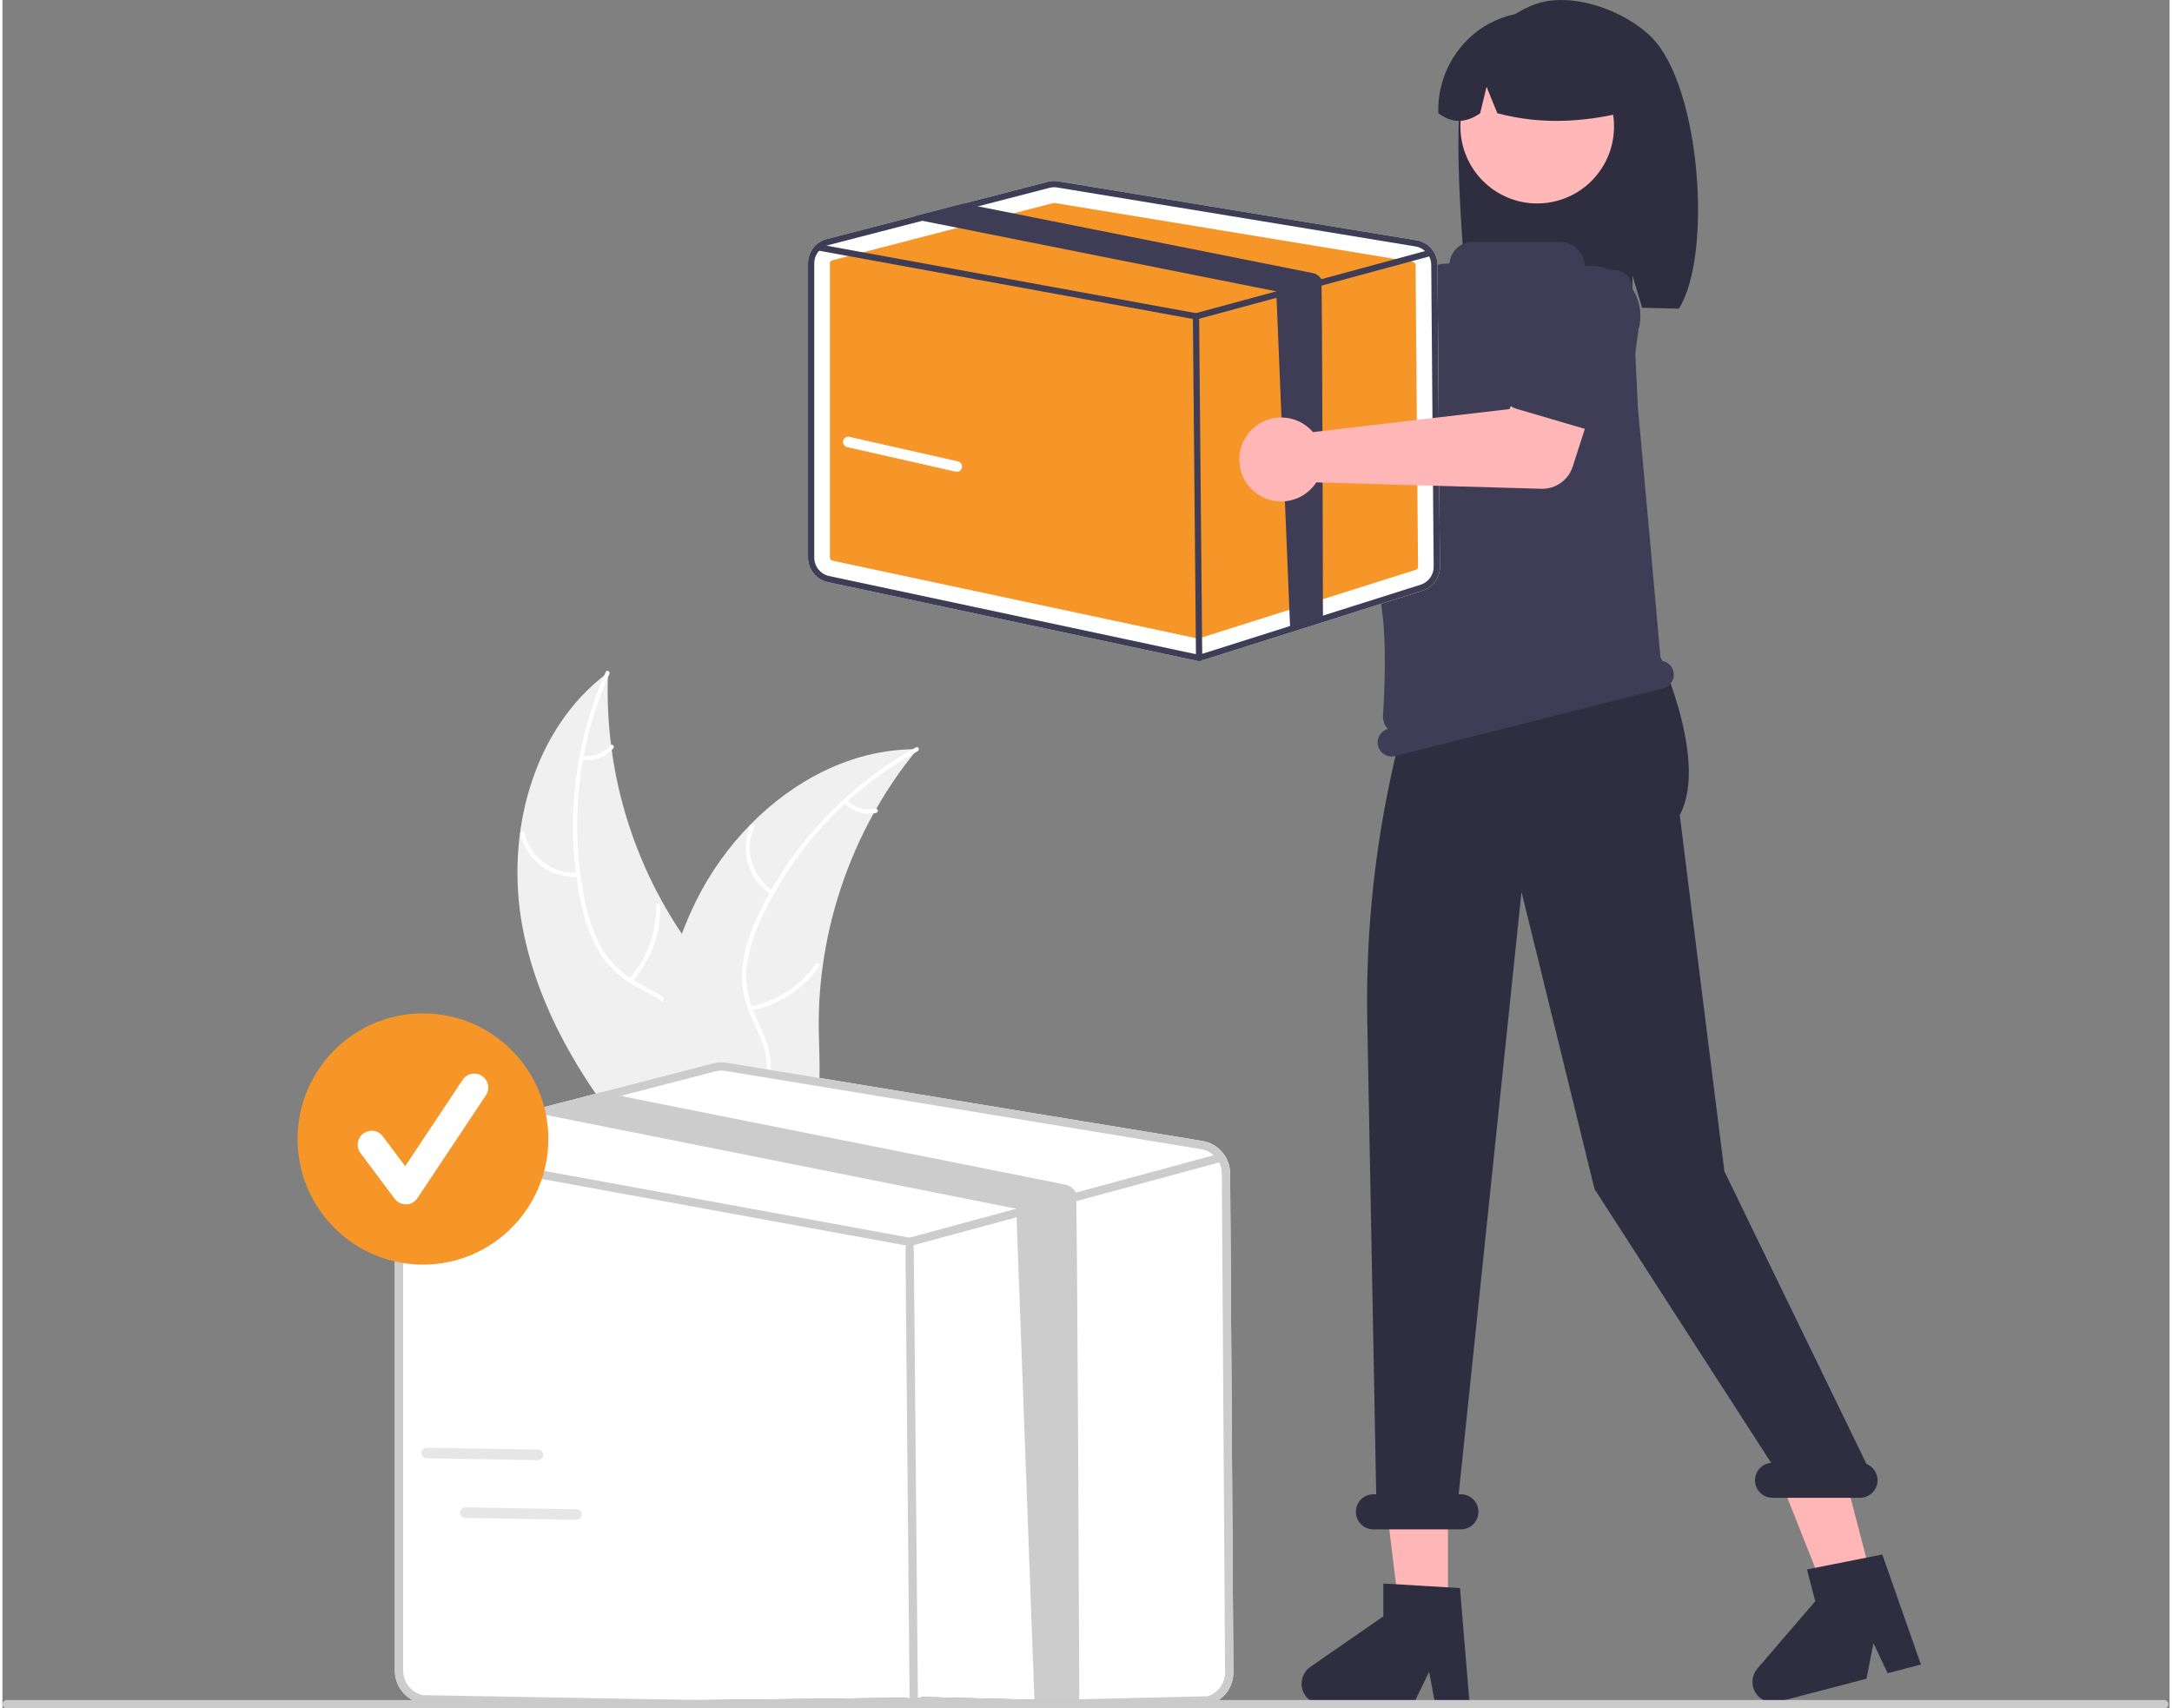 <?xml version="1.0" encoding="UTF-8"?>
<svg xmlns="http://www.w3.org/2000/svg" xmlns:xlink="http://www.w3.org/1999/xlink" width="445px" height="350px" viewBox="0 0 444 350" version="1.1">
<rect x="0" y="0" width="444" height="350" fill="#808080" stroke="none"/>
<g id="surface1">
<path style=" stroke:none;fill-rule:nonzero;fill:rgb(94.118%,94.118%,94.118%);fill-opacity:1;" d="M 106.539 189.891 C 103 170.898 108.574 149.293 124.074 137.797 C 123.195 158.789 129.754 179.414 142.594 196.027 C 147.57 202.418 153.766 209.004 153.574 217.105 C 153.453 222.145 150.734 226.84 147.148 230.379 C 143.562 233.918 139.145 236.465 134.781 238.977 L 134.102 240.035 C 121.309 225.578 110.082 208.883 106.539 189.891 Z M 106.539 189.891 "/>
<path style=" stroke:none;fill-rule:nonzero;fill:rgb(100%,100%,100%);fill-opacity:1;" d="M 124.355 138.086 C 117.844 152.688 116.09 168.973 119.34 184.629 C 119.98 188.012 121.152 191.273 122.805 194.293 C 124.512 197.18 126.957 199.559 129.891 201.18 C 132.594 202.742 135.543 204.031 137.82 206.23 C 140.145 208.539 141.375 211.734 141.199 215.008 C 141.09 219.051 139.539 222.809 137.895 226.434 C 136.07 230.461 134.109 234.609 134.227 239.137 C 134.242 239.684 133.391 239.676 133.375 239.125 C 133.172 231.254 138.852 224.934 140.117 217.379 C 140.707 213.855 140.242 210.129 137.77 207.398 C 135.605 205.008 132.566 203.676 129.816 202.117 C 126.93 200.578 124.465 198.355 122.637 195.641 C 120.836 192.715 119.543 189.508 118.816 186.148 C 117.059 178.613 116.496 170.848 117.145 163.137 C 117.84 154.332 120.031 145.711 123.625 137.648 C 123.848 137.148 124.574 137.59 124.355 138.086 Z M 124.355 138.086 "/>
<path style=" stroke:none;fill-rule:nonzero;fill:rgb(100%,100%,100%);fill-opacity:1;" d="M 118 179.648 C 112.43 180.043 107.398 176.336 106.113 170.895 C 105.988 170.359 106.809 170.141 106.934 170.676 C 108.125 175.75 112.824 179.195 118.008 178.797 C 118.551 178.758 118.539 179.609 118 179.648 Z M 118 179.648 "/>
<path style=" stroke:none;fill-rule:nonzero;fill:rgb(100%,100%,100%);fill-opacity:1;" d="M 128.414 200.566 C 132.074 196.418 134.039 191.043 133.918 185.508 C 133.906 184.961 134.758 184.969 134.77 185.516 C 134.883 191.277 132.828 196.867 129.008 201.172 C 128.645 201.582 128.051 200.973 128.414 200.566 Z M 128.414 200.566 "/>
<path style=" stroke:none;fill-rule:nonzero;fill:rgb(100%,100%,100%);fill-opacity:1;" d="M 118.836 154.863 C 120.984 155.156 123.137 154.344 124.562 152.707 C 124.922 152.293 125.516 152.902 125.16 153.316 C 123.574 155.117 121.203 156.016 118.824 155.715 C 118.594 155.703 118.41 155.516 118.406 155.285 C 118.41 155.047 118.602 154.859 118.836 154.863 Z M 118.836 154.863 "/>
<path style=" stroke:none;fill-rule:nonzero;fill:rgb(94.118%,94.118%,94.118%);fill-opacity:1;" d="M 187.449 153.508 C 187.234 153.77 187.02 154.035 186.805 154.309 C 183.906 157.891 181.309 161.703 179.031 165.707 C 178.848 166.012 178.668 166.324 178.496 166.637 C 173.109 176.34 169.566 186.965 168.051 197.965 C 167.449 202.34 167.184 206.758 167.254 211.176 C 167.348 217.277 167.938 223.887 166.07 229.5 C 165.883 230.086 165.66 230.66 165.398 231.223 L 135.445 240.785 C 135.363 240.773 135.289 240.766 135.207 240.754 L 134.031 241.191 C 134.012 240.961 133.996 240.727 133.977 240.5 C 133.965 240.367 133.957 240.234 133.945 240.102 C 133.941 240.012 133.938 239.922 133.926 239.844 C 133.922 239.812 133.922 239.785 133.922 239.762 C 133.91 239.684 133.91 239.605 133.902 239.535 C 133.812 238.211 133.73 236.887 133.664 235.559 C 133.66 235.555 133.66 235.555 133.664 235.543 C 133.152 225.426 133.477 215.18 135.34 205.305 C 135.398 205.008 135.453 204.703 135.52 204.402 C 136.387 199.957 137.613 195.59 139.191 191.344 C 140.062 189.023 141.047 186.746 142.148 184.523 C 145.004 178.789 148.738 173.539 153.223 168.965 C 162.156 159.852 173.902 153.703 186.488 153.512 C 186.812 153.508 187.129 153.504 187.449 153.508 Z M 187.449 153.508 "/>
<path style=" stroke:none;fill-rule:nonzero;fill:rgb(100%,100%,100%);fill-opacity:1;" d="M 187.504 153.91 C 173.531 161.637 162.348 173.582 155.535 188.047 C 154.012 191.133 152.988 194.441 152.492 197.852 C 152.121 201.184 152.645 204.559 154.012 207.621 C 155.23 210.504 156.812 213.309 157.309 216.438 C 157.777 219.684 156.84 222.977 154.734 225.488 C 152.219 228.648 148.719 230.715 145.227 232.617 C 141.352 234.73 137.293 236.859 134.668 240.547 C 134.348 240.992 133.676 240.473 133.992 240.023 C 138.559 233.617 146.895 231.992 152.445 226.727 C 155.031 224.27 156.898 221.012 156.566 217.34 C 156.273 214.129 154.648 211.23 153.391 208.324 C 152.012 205.355 151.379 202.094 151.547 198.824 C 151.867 195.402 152.766 192.062 154.203 188.941 C 157.328 181.863 161.543 175.324 166.695 169.559 C 172.539 162.949 179.469 157.391 187.184 153.117 C 187.664 152.855 187.98 153.645 187.504 153.91 Z M 187.504 153.91 "/>
<path style=" stroke:none;fill-rule:nonzero;fill:rgb(100%,100%,100%);fill-opacity:1;" d="M 157.453 183.262 C 152.773 180.215 150.98 174.219 153.227 169.098 C 153.445 168.598 154.234 168.918 154.012 169.422 C 151.914 174.188 153.594 179.773 157.973 182.586 C 158.434 182.883 157.91 183.555 157.453 183.262 Z M 157.453 183.262 "/>
<path style=" stroke:none;fill-rule:nonzero;fill:rgb(100%,100%,100%);fill-opacity:1;" d="M 153.203 206.242 C 158.617 205.141 163.418 202.031 166.645 197.543 C 166.965 197.098 167.637 197.617 167.32 198.062 C 163.949 202.727 158.949 205.953 153.312 207.086 C 152.773 207.195 152.668 206.352 153.203 206.242 Z M 153.203 206.242 "/>
<path style=" stroke:none;fill-rule:nonzero;fill:rgb(100%,100%,100%);fill-opacity:1;" d="M 173.016 163.973 C 174.559 165.504 176.762 166.156 178.887 165.707 C 179.422 165.594 179.527 166.438 178.996 166.551 C 176.648 167.035 174.215 166.32 172.5 164.648 C 172.32 164.5 172.285 164.238 172.422 164.051 C 172.566 163.863 172.832 163.828 173.016 163.973 Z M 173.016 163.973 "/>
<path style=" stroke:none;fill-rule:nonzero;fill:rgb(100%,71.373%,71.373%);fill-opacity:1;" d="M 234.504 49.648 C 234.605 50.09 234.668 50.539 234.699 50.992 L 269.82 71.293 L 278.359 66.371 L 287.457 78.309 L 273.191 88.496 C 270.824 90.188 267.625 90.109 265.344 88.305 L 229.129 59.676 C 225.781 60.918 222.016 59.957 219.676 57.258 C 217.332 54.562 216.898 50.695 218.59 47.543 C 220.277 44.395 223.734 42.621 227.273 43.09 C 230.809 43.555 233.688 46.168 234.504 49.648 Z M 234.504 49.648 "/>
<path style=" stroke:none;fill-rule:nonzero;fill:rgb(24.706%,23.922%,33.725%);fill-opacity:1;" d="M 270.309 69.051 C 270.535 68.004 271.203 67.105 272.145 66.594 L 288.359 57.742 C 292.855 54.344 299.25 55.23 302.652 59.727 C 306.059 64.223 305.191 70.629 300.711 74.055 L 287.715 87.281 C 286.965 88.047 285.918 88.445 284.852 88.375 C 283.785 88.305 282.801 87.77 282.156 86.914 L 270.969 72.051 C 270.324 71.195 270.082 70.102 270.309 69.051 Z M 270.309 69.051 "/>
<path style=" stroke:none;fill-rule:nonzero;fill:rgb(18.431%,18.039%,25.49%);fill-opacity:1;" d="M 299.277 17.59 C 301.609 10.141 306.914 3.309 314.254 0.789 C 321.59 -1.73 332.332 2.109 337.852 7.617 C 347.941 17.691 350.402 52.305 343.469 63.242 C 342.09 63.172 337.332 63.117 335.938 63.062 L 333.965 56.473 L 333.965 63 C 323.07 62.66 311.73 62.871 300.383 63.09 C 299.367 55.348 296.945 25.039 299.277 17.59 Z M 299.277 17.59 "/>
<path style=" stroke:none;fill-rule:nonzero;fill:rgb(100%,71.373%,71.373%);fill-opacity:1;" d="M 296.156 330.289 L 286.219 330.289 L 281.492 291.891 L 296.156 291.891 Z M 296.156 330.289 "/>
<path style=" stroke:none;fill-rule:nonzero;fill:rgb(100%,71.373%,71.373%);fill-opacity:1;" d="M 383.129 324.098 L 373.516 326.609 L 359.273 290.648 L 373.465 286.941 Z M 383.129 324.098 "/>
<path style=" stroke:none;fill-rule:nonzero;fill:rgb(100%,71.373%,71.373%);fill-opacity:1;" d="M 328.379 94.461 L 330.629 100.324 L 330.18 106.188 L 286.121 121.477 L 288.305 95.812 L 293.258 89.945 Z M 328.379 94.461 "/>
<path style=" stroke:none;fill-rule:nonzero;fill:rgb(100%,71.765%,71.765%);fill-opacity:1;" d="M 330.184 25.918 C 330.184 34.625 323.137 41.684 314.445 41.684 C 305.758 41.684 298.711 34.625 298.711 25.918 C 298.711 17.207 305.758 10.148 314.445 10.148 C 323.137 10.148 330.184 17.207 330.184 25.918 Z M 330.184 25.918 "/>
<path style=" stroke:none;fill-rule:nonzero;fill:rgb(18.431%,18.039%,25.49%);fill-opacity:1;" d="M 303.633 5.387 C 309.793 1.625 317.508 1.523 323.762 5.121 C 330.016 8.719 333.82 15.445 333.684 22.668 C 325.105 24.867 315.965 25.785 306.277 23.199 L 304.062 17.77 L 302.758 23.203 C 299.797 25.289 296.934 25.285 294.18 23.191 C 293.941 15.992 297.543 9.211 303.633 5.387 Z M 303.633 5.387 "/>
<path style=" stroke:none;fill-rule:nonzero;fill:rgb(18.431%,18.039%,25.49%);fill-opacity:1;" d="M 300.602 349.191 L 293.551 349.191 L 292.293 342.523 L 289.07 349.191 L 270.371 349.191 C 268.531 349.191 266.906 347.992 266.355 346.234 C 265.809 344.473 266.469 342.562 267.98 341.512 L 282.914 331.18 L 282.914 324.438 L 298.621 325.379 Z M 300.602 349.191 "/>
<path style=" stroke:none;fill-rule:nonzero;fill:rgb(18.431%,18.039%,25.49%);fill-opacity:1;" d="M 393.059 341.039 L 386.238 342.82 L 383.34 336.684 L 381.902 343.953 L 363.809 348.68 C 362.027 349.145 360.152 348.395 359.18 346.828 C 358.207 345.266 358.363 343.25 359.562 341.852 L 371.41 328.082 L 369.715 321.559 L 385.148 318.496 Z M 393.059 341.039 "/>
<path style=" stroke:none;fill-rule:nonzero;fill:rgb(18.431%,18.039%,25.49%);fill-opacity:1;" d="M 381.91 299.953 L 352.789 239.98 L 343.645 166.984 C 349.949 155.254 338.242 131.391 338.242 131.391 L 338.242 121.367 L 292.895 129.941 C 283.621 155.285 279.121 182.137 279.629 209.129 L 281.457 306.16 L 280.883 306.16 C 278.902 306.16 277.297 307.77 277.297 309.754 C 277.297 311.738 278.902 313.348 280.883 313.348 L 298.816 313.348 C 300.797 313.348 302.402 311.738 302.402 309.754 C 302.402 307.77 300.797 306.16 298.816 306.16 L 298.355 306.16 L 311.227 182.723 L 326.195 243.637 L 362.367 299.723 C 360.449 299.871 358.996 301.512 359.07 303.438 C 359.148 305.363 360.73 306.883 362.656 306.879 L 380.586 306.879 C 382.309 306.879 383.785 305.656 384.109 303.965 C 384.434 302.27 383.508 300.586 381.91 299.953 Z M 381.91 299.953 "/>
<path style=" stroke:none;fill-rule:nonzero;fill:rgb(24.706%,23.922%,33.725%);fill-opacity:1;" d="M 342.344 137.531 C 342.035 136.328 340.992 135.461 339.758 135.379 C 339.16 128.531 335.207 84.621 335.059 83.332 L 335.055 83.277 L 333.91 58.801 C 333.824 56.961 332.371 55.477 330.535 55.359 L 324.496 54.961 C 324.324 54.957 324.188 54.816 324.188 54.641 C 324.188 51.832 321.914 49.555 319.109 49.555 L 301.227 49.555 C 298.828 49.555 296.809 51.34 296.508 53.723 C 296.492 53.891 296.352 54.012 296.188 54.008 L 296.184 54.008 C 291.984 53.922 288.355 56.922 287.637 61.07 C 285.195 75.32 280.293 107.668 282.715 125.652 C 283.559 131.914 283.176 141.328 282.855 146.566 C 282.793 147.59 283.137 148.594 283.816 149.359 C 282.332 149.789 281.457 151.316 281.832 152.816 C 282.219 154.355 283.777 155.289 285.316 154.902 L 340.262 141.023 C 341.797 140.637 342.73 139.07 342.344 137.531 Z M 342.344 137.531 "/>
<path style=" stroke:none;fill-rule:nonzero;fill:rgb(100%,100%,100%);fill-opacity:1;" d="M 251.531 240.438 C 251.508 237.117 249.102 234.297 245.832 233.766 L 148.414 217.738 C 147.477 217.582 146.523 217.625 145.605 217.863 L 122.773 223.777 L 109.676 227.176 L 85.5 233.438 C 82.5 234.219 80.402 236.93 80.402 240.039 L 80.402 342.316 C 80.418 345.531 82.656 348.301 85.789 348.984 L 185.016 347.855 C 185.484 347.957 185.957 348.008 186.434 348.004 C 187.129 348.004 187.82 347.898 188.48 347.691 L 247.434 349.16 C 250.293 348.27 252.227 345.602 252.191 342.605 Z M 251.531 240.438 "/>
<path style=" stroke:none;fill-rule:nonzero;fill:rgb(80%,80%,80%);fill-opacity:1;" d="M 251.531 240.438 C 251.508 237.117 249.102 234.297 245.832 233.766 L 148.414 217.738 C 147.477 217.582 146.523 217.625 145.605 217.863 L 122.773 223.777 L 109.676 227.176 L 85.5 233.438 C 82.5 234.219 80.402 236.93 80.402 240.039 L 80.402 342.316 C 80.418 345.531 82.656 348.301 85.789 348.984 L 185.016 347.855 C 185.484 347.957 185.957 348.008 186.434 348.004 C 187.129 348.004 187.82 347.898 188.48 347.691 L 247.434 349.16 C 250.293 348.27 252.227 345.602 252.191 342.605 Z M 246.926 347.535 L 187.973 348.941 C 187.129 349.203 186.238 349.246 185.375 349.066 L 86.141 347.316 C 83.793 346.805 82.113 344.727 82.105 342.316 L 82.105 240.039 C 82.105 237.895 83.441 235.977 85.449 235.238 C 85.605 235.18 85.766 235.129 85.926 235.09 L 111.5 228.465 L 126.625 224.543 L 146.031 219.516 C 146.445 219.406 146.875 219.348 147.309 219.352 C 147.586 219.352 147.859 219.375 148.133 219.418 L 245.551 235.449 C 247.141 235.707 248.516 236.703 249.262 238.137 C 249.629 238.852 249.824 239.645 249.828 240.449 L 250.492 342.617 C 250.516 344.867 249.066 346.863 246.926 347.535 Z M 246.926 347.535 "/>
<path style=" stroke:none;fill-rule:nonzero;fill:rgb(80%,80%,80%);fill-opacity:1;" d="M 249.262 238.137 C 249.195 238.18 249.121 238.211 249.047 238.23 L 220.391 245.992 L 211.473 248.406 L 186.102 255.277 C 186.027 255.297 185.953 255.305 185.879 255.305 C 185.828 255.305 185.777 255.301 185.727 255.293 L 83.426 236.605 L 83.086 236.543 C 82.625 236.457 82.32 236.012 82.402 235.551 C 82.488 235.086 82.93 234.781 83.391 234.863 L 85.449 235.238 L 185.844 253.578 L 207.711 247.656 L 219.945 244.344 L 248.156 236.703 L 248.602 236.582 C 249.004 236.477 249.422 236.676 249.598 237.051 C 249.617 237.094 249.637 237.141 249.648 237.188 C 249.742 237.555 249.586 237.941 249.262 238.137 Z M 249.262 238.137 "/>
<path style=" stroke:none;fill-rule:nonzero;fill:rgb(80%,80%,80%);fill-opacity:1;" d="M 186.73 348.203 C 186.262 348.203 185.883 347.828 185.879 350.234 L 185.027 257.336 C 185.023 253.992 185.402 253.605 185.871 253.602 L 185.879 253.602 C 186.344 253.602 186.727 253.977 186.73 257.32 L 187.582 350.219 C 187.586 347.812 187.207 348.199 186.738 348.203 Z M 186.73 348.203 "/>
<path style=" stroke:none;fill-rule:nonzero;fill:rgb(80%,80%,80%);fill-opacity:1;" d="M 220.633 349.281 L 211.473 349.379 L 207.711 247.656 L 111.781 228.531 C 111.684 228.516 111.594 228.492 111.5 228.465 C 110.766 228.254 110.121 227.801 109.676 227.176 L 122.773 223.777 L 126.625 224.543 L 217.652 242.688 C 218.621 242.879 219.457 243.484 219.945 244.344 C 220.227 244.84 220.625 348.691 220.633 349.281 Z M 220.633 349.281 "/>
<path style=" stroke:none;fill-rule:nonzero;fill:rgb(100%,100%,100%);fill-opacity:1;" d="M 294.012 54.254 C 293.996 51.754 292.184 49.629 289.719 49.227 L 216.297 37.145 C 215.594 37.031 214.875 37.062 214.184 37.242 L 196.977 41.699 L 187.105 44.258 L 168.887 48.977 C 166.621 49.566 165.043 51.613 165.043 53.953 L 165.043 114.246 C 165.055 116.668 166.742 118.754 169.102 119.27 L 243.887 135.211 C 244.238 135.285 244.594 135.324 244.953 135.324 C 245.477 135.324 245.996 135.242 246.496 135.086 L 290.926 121.027 C 293.082 120.355 294.539 118.348 294.512 116.086 Z M 294.012 54.254 "/>
<path style=" stroke:none;fill-rule:nonzero;fill:rgb(96.863%,58.824%,15.686%);fill-opacity:1;" d="M 215.469 41.574 C 215.414 41.574 215.359 41.582 215.309 41.594 L 170.012 53.332 C 169.727 53.406 169.531 53.66 169.531 53.953 L 169.531 114.242 C 169.531 114.547 169.742 114.809 170.039 114.871 L 244.82 130.812 C 244.93 130.836 245.039 130.832 245.145 130.797 L 289.578 116.738 C 289.848 116.656 290.027 116.406 290.023 116.121 L 289.527 54.289 C 289.523 53.977 289.297 53.711 288.988 53.66 L 215.57 41.582 C 215.535 41.578 215.5 41.574 215.469 41.574 Z M 215.469 41.574 "/>
<path style=" stroke:none;fill-rule:nonzero;fill:rgb(24.706%,23.922%,33.725%);fill-opacity:1;" d="M 294.012 54.254 C 293.996 51.754 292.184 49.629 289.719 49.227 L 216.297 37.145 C 215.594 37.031 214.875 37.062 214.184 37.242 L 196.977 41.699 L 187.105 44.258 L 168.887 48.977 C 166.621 49.566 165.043 51.613 165.043 53.953 L 165.043 114.246 C 165.055 116.668 166.742 118.754 169.102 119.27 L 243.887 135.211 C 244.238 135.285 244.594 135.324 244.953 135.324 C 245.477 135.324 245.996 135.242 246.496 135.086 L 290.926 121.027 C 293.082 120.355 294.539 118.348 294.512 116.086 Z M 290.543 119.805 L 246.113 133.863 C 245.477 134.059 244.805 134.094 244.156 133.957 L 169.367 118.016 C 167.598 117.629 166.332 116.062 166.324 114.246 L 166.324 53.953 C 166.328 52.336 167.332 50.895 168.848 50.336 C 168.965 50.289 169.082 50.254 169.207 50.223 L 188.48 45.23 L 199.879 42.277 L 214.504 38.488 C 214.816 38.402 215.141 38.359 215.465 38.363 C 215.676 38.363 215.883 38.379 216.09 38.414 L 289.508 50.492 C 290.707 50.691 291.742 51.441 292.305 52.52 C 292.582 53.059 292.727 53.656 292.73 54.262 L 293.23 116.094 C 293.25 117.789 292.156 119.297 290.543 119.805 Z M 290.543 119.805 "/>
<path style=" stroke:none;fill-rule:nonzero;fill:rgb(24.706%,23.922%,33.725%);fill-opacity:1;" d="M 292.305 52.52 C 292.254 52.551 292.199 52.578 292.141 52.59 L 270.547 58.441 L 263.824 60.262 L 244.703 65.438 C 244.648 65.453 244.59 65.457 244.535 65.461 C 244.496 65.457 244.457 65.457 244.418 65.449 L 167.32 51.367 L 167.062 51.32 C 166.715 51.254 166.488 50.922 166.551 50.57 C 166.613 50.223 166.945 49.992 167.297 50.051 L 168.848 50.336 L 244.508 64.156 L 260.988 59.695 L 270.207 57.199 L 291.469 51.441 L 291.809 51.352 C 292.109 51.27 292.422 51.418 292.555 51.699 C 292.57 51.734 292.586 51.77 292.594 51.805 C 292.668 52.082 292.547 52.371 292.305 52.52 Z M 292.305 52.52 "/>
<path style=" stroke:none;fill-rule:nonzero;fill:rgb(24.706%,23.922%,33.725%);fill-opacity:1;" d="M 245.176 135.473 C 244.824 135.473 244.539 135.188 244.535 134.836 L 243.895 64.824 C 243.891 64.469 244.176 64.18 244.531 64.176 L 244.535 64.176 C 244.887 64.176 245.172 64.457 245.176 64.812 L 245.816 134.824 C 245.82 135.18 245.535 135.469 245.184 135.473 Z M 245.176 135.473 "/>
<path style=" stroke:none;fill-rule:nonzero;fill:rgb(24.706%,23.922%,33.725%);fill-opacity:1;" d="M 270.547 126.957 L 263.824 128.773 L 260.988 59.695 L 188.691 45.281 C 188.617 45.27 188.551 45.254 188.48 45.23 C 187.926 45.074 187.441 44.73 187.105 44.258 L 196.977 41.699 L 199.879 42.277 L 268.48 55.949 C 269.211 56.094 269.844 56.551 270.207 57.199 C 270.422 57.57 270.543 126.512 270.547 126.957 Z M 270.547 126.957 "/>
<path style=" stroke:none;fill-rule:nonzero;fill:rgb(100%,71.373%,71.373%);fill-opacity:1;" d="M 267.535 87.57 C 267.879 87.863 268.199 88.184 268.492 88.531 L 308.766 83.816 L 312.68 74.762 L 327.094 78.898 L 321.715 95.605 C 320.82 98.375 318.211 100.227 315.305 100.145 L 269.191 98.828 C 267.246 101.828 263.652 103.305 260.168 102.543 C 256.68 101.777 254.031 98.934 253.508 95.398 C 252.988 91.859 254.707 88.367 257.824 86.629 C 260.941 84.891 264.805 85.262 267.535 87.57 Z M 267.535 87.57 "/>
<path style=" stroke:none;fill-rule:nonzero;fill:rgb(24.706%,23.922%,33.725%);fill-opacity:1;" d="M 307.82 81.727 C 307.375 80.75 307.379 79.633 307.828 78.656 L 315.566 61.859 C 317.148 56.441 322.809 53.332 328.219 54.902 C 333.625 56.473 336.746 62.137 335.195 67.559 L 332.645 85.945 C 332.496 87.008 331.898 87.953 331 88.535 C 330.102 89.117 328.992 89.277 327.965 88.977 L 310.133 83.738 C 309.109 83.438 308.262 82.703 307.82 81.727 Z M 307.82 81.727 "/>
<path style=" stroke:none;fill-rule:nonzero;fill:rgb(79.216%,79.216%,79.216%);fill-opacity:1;" d="M 442.914 350.031 L 0.855 350.031 C 0.383 350.027 0.004 349.645 0.004 349.172 C 0.004 348.703 0.383 348.32 0.855 348.316 L 442.914 348.316 C 443.387 348.316 443.766 348.703 443.766 349.172 C 443.766 349.645 443.387 350.031 442.914 350.031 Z M 442.914 350.031 "/>
<path style=" stroke:none;fill-rule:nonzero;fill:rgb(96.863%,58.824%,15.686%);fill-opacity:1;" d="M 111.844 233.367 C 111.844 247.582 100.34 259.102 86.156 259.102 C 71.969 259.102 60.469 247.582 60.469 233.367 C 60.469 219.152 71.969 207.629 86.156 207.629 C 100.34 207.629 111.844 219.152 111.844 233.367 Z M 111.844 233.367 "/>
<path style=" stroke:none;fill-rule:nonzero;fill:rgb(100%,100%,100%);fill-opacity:1;" d="M 82.652 246.762 C 81.75 246.762 80.906 246.336 80.367 245.617 L 73.359 236.254 C 72.41 234.988 72.668 233.195 73.93 232.246 C 75.191 231.297 76.984 231.555 77.93 232.82 L 82.516 238.941 L 94.289 221.246 C 94.855 220.391 95.832 219.906 96.852 219.969 C 97.875 220.035 98.781 220.641 99.234 221.559 C 99.688 222.48 99.613 223.57 99.043 224.422 L 85.027 245.484 C 84.516 246.258 83.656 246.734 82.73 246.762 C 82.703 246.762 82.676 246.762 82.652 246.762 Z M 82.652 246.762 "/>
<path style=" stroke:none;fill-rule:nonzero;fill:rgb(100%,100%,100%);fill-opacity:1;" d="M 195.527 96.664 C 195.449 96.664 195.367 96.656 195.289 96.637 L 173.055 91.605 C 172.477 91.473 172.113 90.898 172.242 90.316 C 172.375 89.738 172.949 89.371 173.527 89.504 L 195.766 94.535 C 196.297 94.656 196.656 95.16 196.598 95.703 C 196.535 96.25 196.078 96.664 195.527 96.664 Z M 195.527 96.664 "/>
<path style=" stroke:none;fill-rule:nonzero;fill:rgb(90.196%,90.196%,90.196%);fill-opacity:1;" d="M 109.953 299.145 C 109.875 299.16 109.793 299.168 109.715 299.164 L 86.922 298.781 C 86.328 298.77 85.855 298.281 85.867 297.684 C 85.875 297.09 86.363 296.617 86.957 296.625 L 109.75 297.008 C 110.297 297.02 110.75 297.438 110.801 297.984 C 110.855 298.531 110.488 299.031 109.953 299.145 Z M 109.953 299.145 "/>
<path style=" stroke:none;fill-rule:nonzero;fill:rgb(90.196%,90.196%,90.196%);fill-opacity:1;" d="M 117.84 311.359 C 117.762 311.379 117.684 311.383 117.605 311.383 L 94.812 311 C 94.219 310.988 93.746 310.496 93.754 309.902 C 93.766 309.309 94.254 308.836 94.848 308.844 L 117.641 309.227 C 118.188 309.238 118.641 309.656 118.691 310.203 C 118.746 310.75 118.379 311.25 117.84 311.359 Z M 117.84 311.359 "/>
</g>
</svg>
